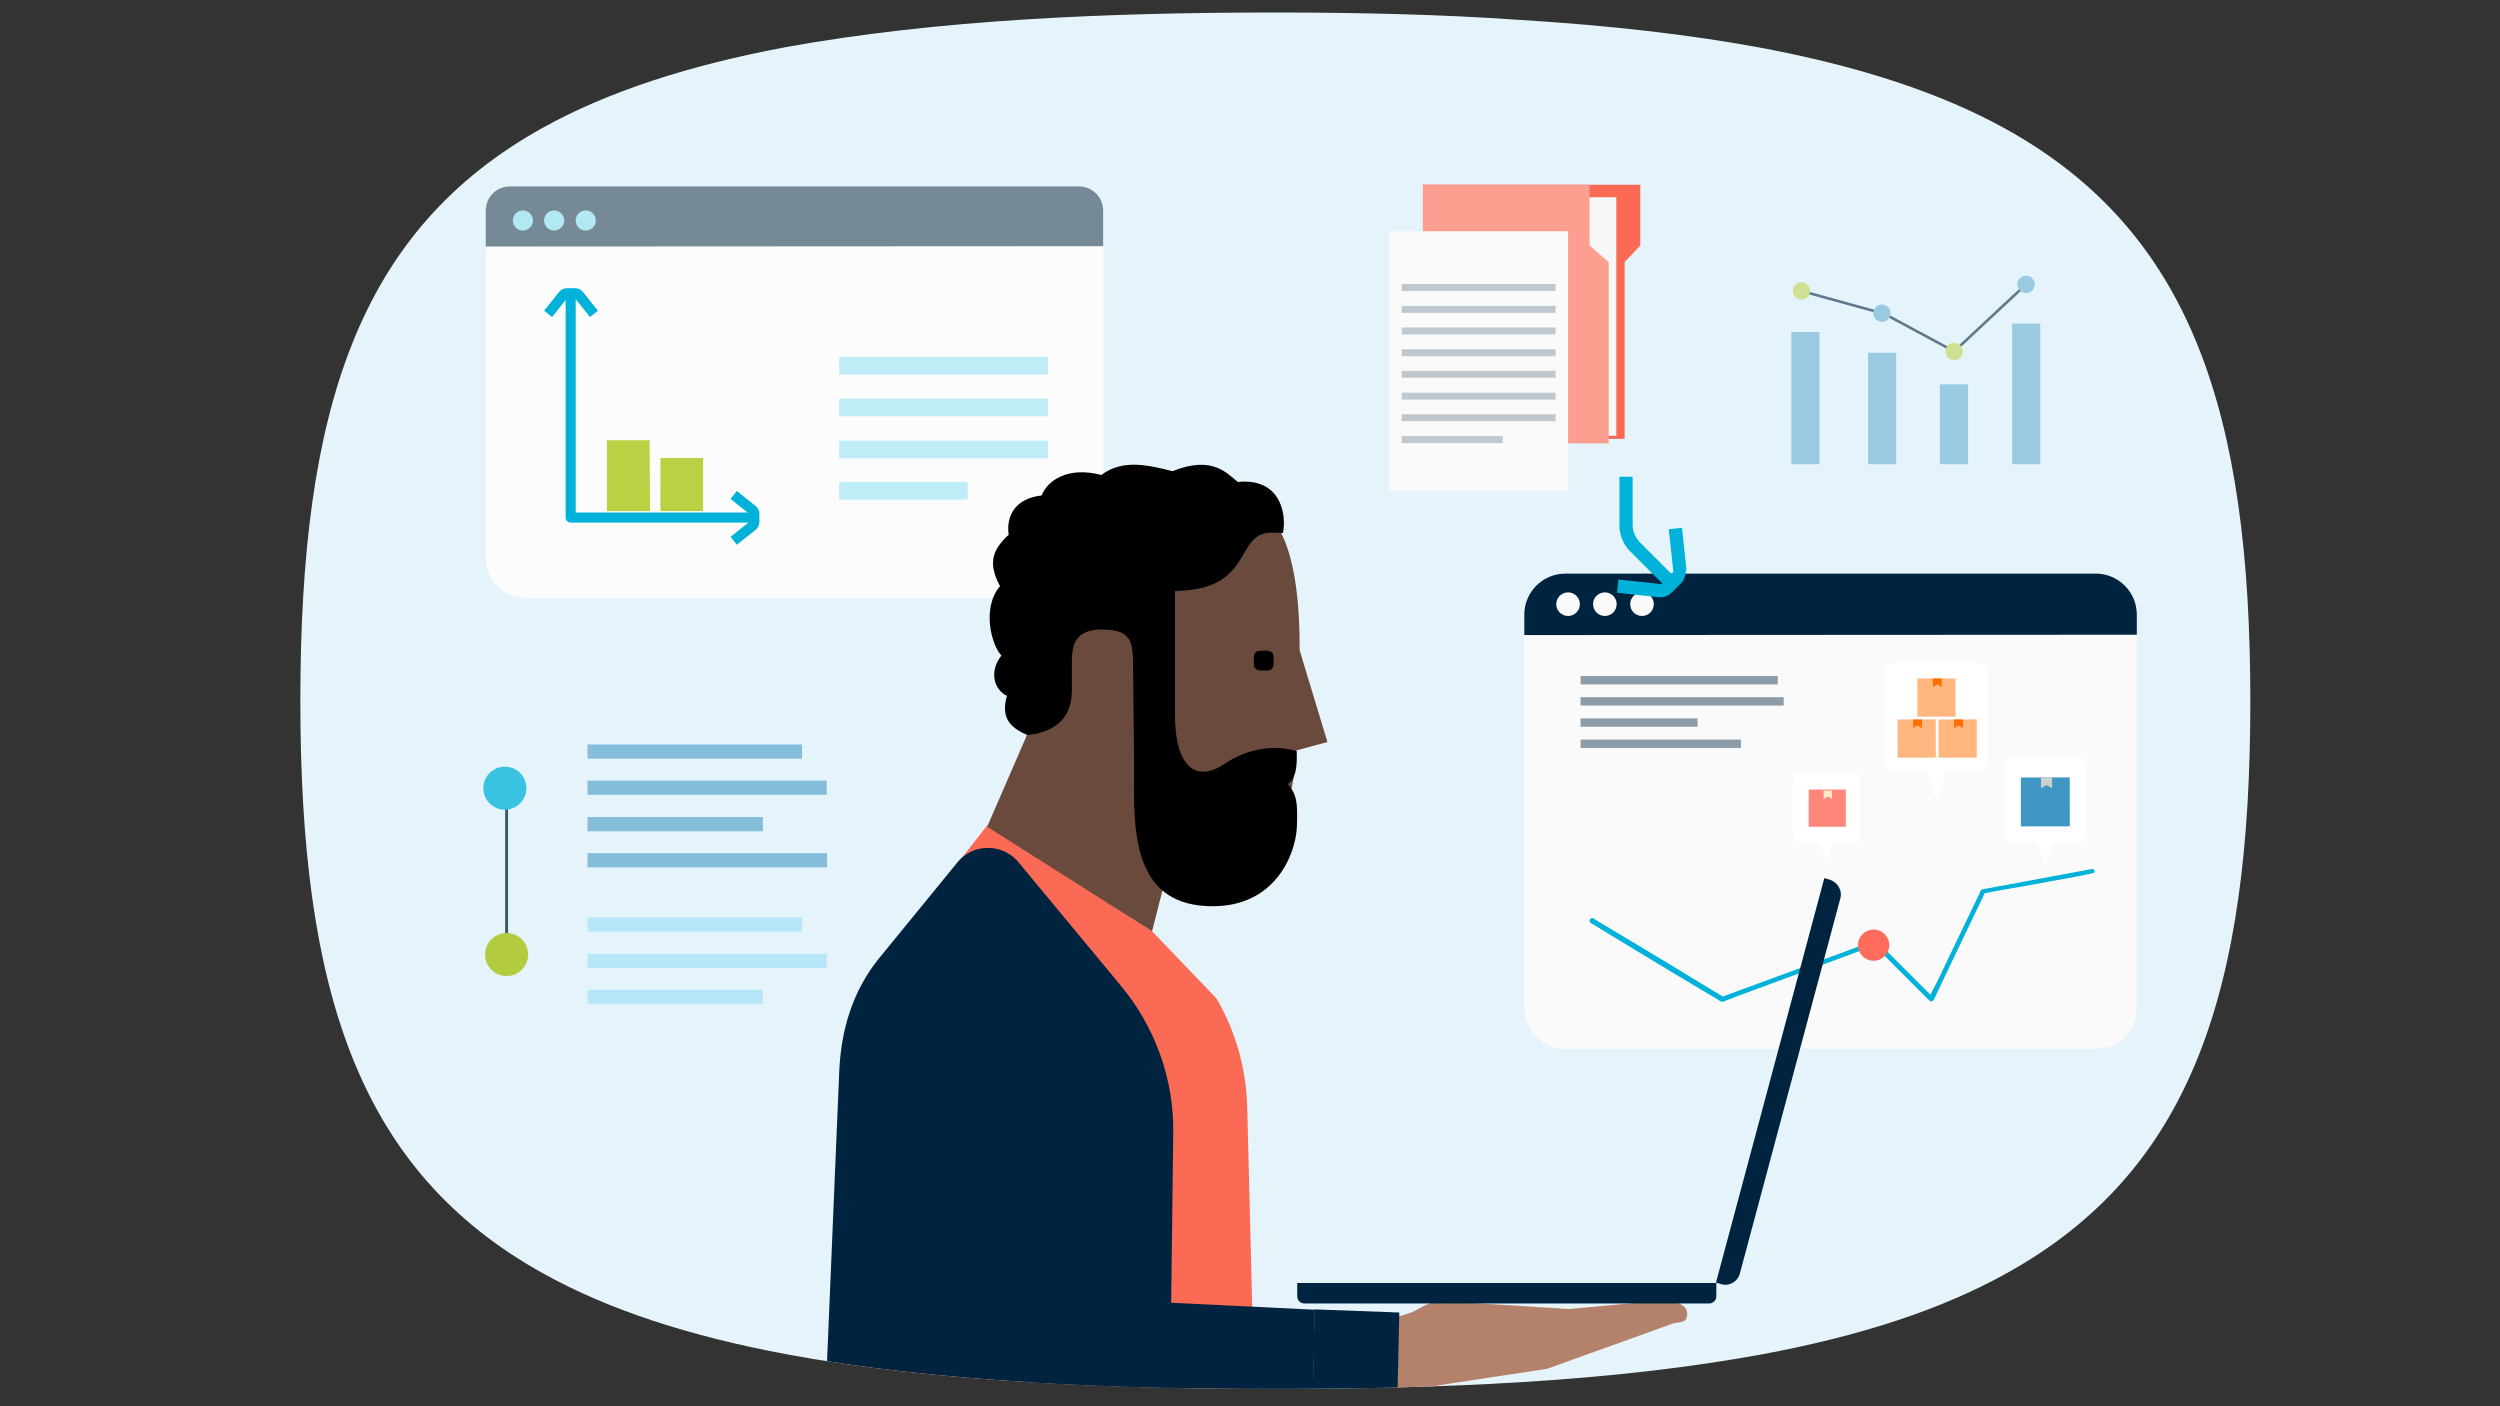 <?xml version="1.0" encoding="utf-8"?>
<!-- Generator: Adobe Illustrator 25.2.1, SVG Export Plug-In . SVG Version: 6.00 Build 0)  -->
<svg version="1.1" id="Layer_1" xmlns="http://www.w3.org/2000/svg" xmlns:xlink="http://www.w3.org/1999/xlink" x="0px" y="0px"
	 viewBox="0 0 720 405" style="enable-background:new 0 0 720 405;" xml:space="preserve">
<rect x="0" y="0" width="720" height="405" fill="#333333" stroke="none"/>
<style type="text/css">
	.st0{fill:#E5F4FB;}
	.st1{clip-path:url(#SVGID_3_);}
	.st2{fill:#00243F;}
	.st3{fill:#FCFCFC;}
	.st4{fill:#758997;}
	.st5{fill:#B2E8F4;}
	.st6{fill:#BFECF6;}
	.st7{fill:#00B2D9;}
	.st8{fill:#BBD042;}
	.st9{clip-path:url(#SVGID_5_);}
	.st10{fill:#FAFAFA;}
	.st11{opacity:0.75;fill:#667C8C;enable-background:new    ;}
	.st12{fill:#FF6C5B;}
	.st13{clip-path:url(#SVGID_7_);}
	.st14{fill:#545454;}
	.st15{fill:#878787;}
	.st16{fill:#FA6A55;}
	.st17{fill:#B4816B;}
	.st18{fill:#6B4A3E;}
	.st19{clip-path:url(#SVGID_9_);}
	.st20{fill:#F7F7F7;}
	.st21{fill:#FC9E90;}
	.st22{fill:#BFC8CF;}
	.st23{opacity:0.59;}
	.st24{fill:#FFFFFF;}
	.st25{fill:#66ACD0;}
	.st26{fill:none;stroke:#00243F;stroke-width:0.759;stroke-miterlimit:10;}
	.st27{fill:#BED24A;}
	.st28{opacity:0.75;}
	.st29{fill:#AAE1F8;}
	.st30{fill:none;stroke:#00243F;stroke-width:0.834;stroke-miterlimit:10;}
	.st31{fill:#A3BF00;}
	.st32{fill:#FF8678;}
	.st33{fill:#FFECCC;}
	.st34{fill:#FFB67F;}
	.st35{fill:#FF6D00;}
	.st36{fill:#4097C4;}
	.st37{fill:#CFCFCF;}
</style>
<g>
	<g>
		<path id="SVGID_1_" class="st0" d="M296.9,5.5c-26.4,1.6-49.6,4.3-70.2,8c-28.4,5.3-51.6,12.9-70.2,23.2
			C103,66.3,86.5,118.1,86.5,201.8c0,83.6,16.6,135.5,70.2,165.1c18.6,10.3,41.7,17.9,70.2,23.2c20.5,3.8,43.8,6.4,70.2,8
			c21.3,1.3,44.6,1.9,70.2,1.9c25.5,0,48.8-0.6,70.2-1.9c26.4-1.6,49.6-4.3,70.2-8.1c28.4-5.3,51.5-12.9,70.2-23.3
			c53.4-29.6,70.2-81.4,70.2-164.8S631,66.7,577.6,37.1c-18.6-10.3-41.7-17.9-70.2-23.3c-20.5-3.8-43.8-6.5-70.2-8.1
			c-21.4-1.5-44.8-2.1-70.2-2.1C341.5,3.6,318.2,4.2,296.9,5.5"/>
	</g>
	<g>
		<defs>
			<path id="SVGID_2_" d="M296.9,5.5c-26.4,1.6-49.6,4.3-70.2,8c-28.4,5.3-51.6,12.9-70.2,23.2C103,66.3,86.5,118.1,86.5,201.8
				c0,83.6,16.6,135.5,70.2,165.1c18.6,10.3,41.7,17.9,70.2,23.2c20.5,3.8,43.8,6.4,70.2,8c21.3,1.3,44.6,1.9,70.2,1.9
				c25.5,0,48.8-0.6,70.2-1.9c26.4-1.6,49.6-4.3,70.2-8.1c28.4-5.3,51.5-12.9,70.2-23.3c53.4-29.6,70.2-81.4,70.2-164.8
				S631,66.7,577.6,37.1c-18.6-10.3-41.7-17.9-70.2-23.3c-20.5-3.8-43.8-6.5-70.2-8.1c-21.4-1.5-44.8-2.1-70.2-2.1
				C341.5,3.6,318.2,4.2,296.9,5.5"/>
		</defs>
		<clipPath id="SVGID_3_">
			<use xlink:href="#SVGID_2_"  style="overflow:visible;"/>
		</clipPath>
		<g class="st1">
			<g>
				<g>
					<path class="st2" d="M826.6,729"/>
				</g>
			</g>
		</g>
	</g>
</g>
<g>
	<g>
		<g>
			<g>
				<path class="st3" d="M139.9,160.6V73.7c0-9.8,8-17.9,17.9-17.9h142.5c9.7,0,17.5,7.8,17.5,17.5v87.2c0,6.4-5.3,11.7-11.7,11.7
					H151.6C145.1,172.2,139.9,167.1,139.9,160.6z"/>
				<path class="st4" d="M139.9,71V60.6c0-3.8,3.1-6.9,6.9-6.9h164c3.8,0,6.9,3.1,6.9,6.9v10.3"/>
				<circle class="st5" cx="150.6" cy="63.5" r="2.9"/>
				<circle class="st5" cx="159.6" cy="63.5" r="2.9"/>
				<circle class="st5" cx="168.7" cy="63.5" r="2.9"/>
			</g>
		</g>
		<rect x="241.7" y="102.8" class="st6" width="60.1" height="5.1"/>
		<rect x="241.7" y="114.8" class="st6" width="60.1" height="5.1"/>
		<rect x="241.7" y="126.9" class="st6" width="60.1" height="5.1"/>
		<rect x="241.7" y="138.8" class="st6" width="37" height="5.1"/>
	</g>
	<g>
		<g>
			<path class="st7" d="M217.3,150.5h-53c-0.8,0-1.4-0.7-1.4-1.4V84.5h2.9v63.1h51.6L217.3,150.5L217.3,150.5z"/>
			<g>
				<path class="st7" d="M169.9,91.3l-4.3-5.4h-2.3l-4.3,5.4l-2.3-1.8l4.3-5.4c0.6-0.7,1.4-1.1,2.3-1.1h2.3c0.9,0,1.8,0.4,2.3,1.1
					l4.3,5.4L169.9,91.3z"/>
			</g>
			<g>
				<path class="st7" d="M212.2,156.9l-1.8-2.3l5.4-4.3V148l-5.4-4.3l1.8-2.3l5.4,4.3c0.7,0.6,1.1,1.4,1.1,2.3v2.3
					c0,0.9-0.4,1.8-1.1,2.3L212.2,156.9z"/>
			</g>
			<path class="st8" d="M187.2,147.2h-12.4v-20.4h12.3L187.2,147.2L187.2,147.2z"/>
			<path class="st8" d="M202.5,147.2h-12.3v-15.3h12.3V147.2z"/>
		</g>
	</g>
</g>
<g>
	<g>
		<defs>
			<path id="SVGID_4_" d="M296.9,5.5c-26.4,1.6-49.6,4.3-70.2,8c-28.4,5.3-51.6,12.9-70.2,23.2C103,66.3,86.5,118.1,86.5,201.8
				c0,83.6,16.6,135.5,70.2,165.1c18.6,10.3,41.7,17.9,70.2,23.2c20.5,3.8,43.8,6.4,70.2,8c21.3,1.3,44.6,1.9,70.2,1.9
				c25.5,0,48.8-0.6,70.2-1.9c26.4-1.6,49.6-4.3,70.2-8.1c28.4-5.3,51.5-12.9,70.2-23.3c53.4-29.6,70.2-81.4,70.2-164.8
				S631,66.7,577.6,37.1c-18.6-10.3-41.7-17.9-70.2-23.3c-20.5-3.8-43.8-6.5-70.2-8.1c-21.4-1.5-44.8-2.1-70.2-2.1
				C341.5,3.6,318.2,4.2,296.9,5.5"/>
		</defs>
		<clipPath id="SVGID_5_">
			<use xlink:href="#SVGID_4_"  style="overflow:visible;"/>
		</clipPath>
		<g class="st9">
			<g>
				<g>
					<g>
						<g>
							<path class="st10" d="M439,290.3V177c0-6.5,5.3-11.8,11.8-11.8h152.8c6.5,0,11.8,5.3,11.8,11.8v113.3
								c0,6.5-5.3,11.8-11.8,11.8H450.8C444.3,302.1,439,296.8,439,290.3z"/>
							<path class="st2" d="M439,182.9V177c0-6.5,5.3-11.8,11.8-11.8h152.8c6.5,0,11.8,5.3,11.8,11.8v5.8"/>
							<g>
								<rect x="455.2" y="194.7" class="st11" width="56.8" height="2.4"/>
								<rect x="455.2" y="200.8" class="st11" width="58.5" height="2.4"/>
								<rect x="455.2" y="213" class="st11" width="46.2" height="2.4"/>
								<rect x="455.2" y="206.9" class="st11" width="33.7" height="2.4"/>
							</g>
							<circle class="st10" cx="451.6" cy="174" r="3.4"/>
							<circle class="st10" cx="462.2" cy="174" r="3.4"/>
							<circle class="st10" cx="472.9" cy="174" r="3.4"/>
						</g>
						<path class="st7" d="M602.4,250.3c-3.8,0.7-7.7,1.4-11.4,2.1c-5.8,1.1-11.4,2.1-17.2,3.2c-0.8,0.2-1.5,0.3-2.3,0.4
							c-0.4,0.1-0.8,0.1-1,0.4c-0.2,0.3-0.3,0.6-0.4,0.9c-0.3,0.8-0.8,1.5-1.1,2.3c-2.5,5.3-5.1,10.5-7.6,15.8
							c-1.3,2.6-2.4,5.2-3.7,7.7c-0.7,1.3-1.5,2.8-2,4.2c0,0.1-0.1,0.2-0.1,0.2c0.4-0.1,0.8-0.1,1.2-0.2c-4.8-4.8-9.4-9.4-14.2-14.2
							c-0.7-0.7-1.3-1.3-2-2c-0.2-0.2-0.5-0.3-0.7-0.2c-5,1.8-9.9,3.7-14.9,5.5c-7.9,2.9-15.8,5.8-23.7,8.7c-1.8,0.7-3.6,1.3-5.4,2
							c0.2,0,0.3,0.1,0.6,0.1c-4.3-2.6-8.5-5.1-12.7-7.7c-6.8-4.1-13.5-8.2-20.3-12.2c-1.5-0.9-3.1-1.8-4.6-2.8
							c-0.8-0.5-1.5,0.8-0.8,1.3c4.5,2.8,9,5.4,13.5,8.2c6.8,4.1,13.7,8.3,20.5,12.3c0.9,0.5,1.8,1.1,2.7,1.6
							c0.4,0.3,0.9,0.7,1.4,0.6c0.4-0.1,0.8-0.3,1.3-0.5c1-0.4,2.1-0.8,3.1-1.2c7.5-2.8,15-5.5,22.5-8.3c3.6-1.3,7.3-2.7,10.8-4
							c2-0.8,4.1-1.3,6-2.2c0.1,0,0.2-0.1,0.3-0.1c-0.3-0.1-0.5-0.1-0.7-0.2c4.8,4.8,9.4,9.4,14.2,14.2c0.7,0.7,1.3,1.3,2,2
							c0.3,0.3,0.9,0.3,1.2-0.2c1.7-3.5,3.3-7,5-10.5c2.7-5.6,5.3-11.1,8-16.7c0.6-1.3,1.3-2.6,1.8-3.8c-0.2,0.1-0.3,0.3-0.4,0.3
							c3.5-0.7,7.1-1.3,10.6-1.9c5.7-1,11.3-2.1,16.9-3.1c1.3-0.3,2.6-0.5,3.8-0.8C603.6,251.5,603.3,250.1,602.4,250.3L602.4,250.3
							z"/>
						<circle class="st12" cx="539.6" cy="272.2" r="4.5"/>
					</g>
				</g>
			</g>
		</g>
	</g>
	<g>
		<defs>
			<path id="SVGID_6_" d="M296.9,5.5c-26.4,1.6-49.6,4.3-70.2,8c-28.4,5.3-51.6,12.9-70.2,23.2C103,66.3,86.5,118.1,86.5,201.8
				c0,83.6,16.6,135.5,70.2,165.1c18.6,10.3,41.7,17.9,70.2,23.2c20.5,3.8,43.8,6.4,70.2,8c21.3,1.3,44.6,1.9,70.2,1.9
				c25.5,0,48.8-0.6,70.2-1.9c26.4-1.6,49.6-4.3,70.2-8.1c28.4-5.3,51.5-12.9,70.2-23.3c53.4-29.6,70.2-81.4,70.2-164.8
				S631,66.7,577.6,37.1c-18.6-10.3-41.7-17.9-70.2-23.3c-20.5-3.8-43.8-6.5-70.2-8.1c-21.4-1.5-44.8-2.1-70.2-2.1
				C341.5,3.6,318.2,4.2,296.9,5.5"/>
		</defs>
		<clipPath id="SVGID_7_">
			<use xlink:href="#SVGID_6_"  style="overflow:visible;"/>
		</clipPath>
		<g class="st13">
			<g>
				<g>
					<path class="st2" d="M422,671l-3.5,22.4c-0.6,3.5,2.2,6.6,5.7,6.6h101v-6.3c0-4.8-3-9.1-7.5-10.8l-64.9-24L422,671z"/>
					<path class="st14" d="M480.8,454.6l7.9,4.4c12.8,7.1,19.7,21.4,17.2,35.9l-29.8,173.3l-63.3,3l23.4-154.4l-51.6-22.4
						L480.8,454.6z"/>
				</g>
				<g>
					<path class="st2" d="M549.6,678.4V700c0,3.2,2.6,5.8,5.8,5.8h101.9v-6.3c0-4.8-3-9.1-7.5-10.8l-64.9-24L549.6,678.4z"/>
					<path class="st15" d="M246.4,443.6l20.6,68h174.3L543,684.7l58.9-13.8L496.2,462.4c-5.8-11.6-17.7-18.9-30.7-18.9L246.4,443.6z
						"/>
				</g>
				<g>
					<g>
						<path class="st16" d="M352.4,462.7l9-55.9l-2.2-87.9c-0.3-11.1-3.3-21.9-8.9-31.4l-18.5-19.3l-47.4-30.6L252.9,278
							c-6.5,7.9-10,17.9-9.9,28.2l-0.1,205.5L352.4,462.7z"/>
						<path class="st2" d="M293.9,518.3c25.2,0.6,45.7-20,45.1-45.2l-2.1-65.6l1-81.3c0.2-15.3-5.2-30.4-15-42.2l-29.6-35.7
							c-4.6-5.5-13.1-5.5-17.6,0.1L253,276.2c-7.4,9.2-10.8,20.4-11.3,32.4l-8.3,197.2c-0.3,6.4,4.8,11.8,11.3,11.8L293.9,518.3z"/>
					</g>
				</g>
				<g>
					<path class="st17" d="M416.8,374.8c-2.8-0.2-5.4,0.4-7.8,1.9c-2.7,1.7-7,2.6-7,2.6c1.2-1-11.6,3.1-11.6,3.1l6.1,26.1
						c0,0,14-8.7,15.4-9.1c0.1,0,0.1,0,0.2,0c1.8-0.5,32.7-5,33.5-5.2l36.4-13.1c2.4-0.4,3.9-0.2,3.9-2.8l0,0c0-2.9-4.3-3.8-7.1-3.8
						l-26.8,2.5L416.8,374.8z"/>
					<path class="st2" d="M377.8,413.3l0.8-36.2l24.4,0.9l-0.7,31.2c-0.1,2.8-2.4,5-5.3,4.8L377.8,413.3z"/>
					<polyline class="st2" points="299.1,415.5 377.9,413.3 378.7,377.2 294,373.1 					"/>
				</g>
			</g>
			<g>
				<path class="st18" d="M363.3,146.6c-10.7-7.2-12-0.7-12-0.7l-36,16.9l-16.1,25.6l-2.4,20.9l-12.5,28.8l47.5,30.1l5.8-22.8
					c20.7,0,33.7,2.3,35.8-29.3l8.9-2.4l-8-26.4C374.3,177.9,374,153.8,363.3,146.6"/>
				<path d="M317.2,136.8c-9.8-2.6-15.6,1.7-17.2,5.9c-7.5,0.8-10.3,5.8-9.5,11.3c-4.3,4-6.3,7.8-2.5,14.8c-5.3,6.3-2.5,16.9,0.4,20
					c-3.9,5.1-1.7,10.1,1.6,11.6c-1.8,6.3,0.8,9.1,5.9,11.3c11.7-1.3,12.8-8.7,12.8-13.2c0-0.4,0-8.1,0-8.5c0.1-5.8,2-8.6,9.1-8.8
					c9.2-0.3,9.3,6.2,9.4,11.2h10.6v-22.2c23.8,0,17.4-16.8,28.4-16.8c1.9,0,3.3,0.1,3.3,0.1c1.1-5.8-0.9-15.9-13-14.7
					c-3-2.3-7.2-7.8-18.8-3.1C330.9,134,323.3,132.1,317.2,136.8z"/>
				<path d="M365.1,193.1h-2.3c-0.9,0-1.7-0.8-1.7-1.7v-2.3c0-0.9,0.8-1.7,1.7-1.7h2.3c0.9,0,1.7,0.8,1.7,1.7v2.3
					C366.8,192.4,366,193.1,365.1,193.1"/>
				<path d="M349.6,153.6c-6.3,0-11.2,3.5-11.2,12.3v39.3c-0.1,17.9,7.5,19.4,14.1,14.9c10.8-7.4,20.9-3.8,20.9-3.8s0.8,7.6-2.5,9.5
					c2.5,3,2.9,5.1,2.6,12.4c-0.4,8.2-6.5,22.9-24.4,22.8c-21.4-0.1-22.7-18.7-22.5-36.1c0.1-5.5-0.3-30-0.3-34.6
					c-0.2-5.1-0.3-9.2-9.4-9"/>
			</g>
			<g>
				<path class="st2" d="M494.3,369.5H373.6v3.8c0,1.2,0.9,2.1,2.1,2.1h116.5c1.2,0,2.1-0.9,2.1-2.1V369.5z"/>
				<path class="st2" d="M501.1,366.7L530,258.8c0.7-2.4-0.8-4.8-3.2-5.5l-1.4-0.4l-31.2,116.5l1.4,0.4
					C498,370.6,500.5,369.1,501.1,366.7z"/>
			</g>
		</g>
	</g>
	<g>
		<defs>
			<path id="SVGID_8_" d="M296.9,5.5c-26.4,1.6-49.6,4.3-70.2,8c-28.4,5.3-51.6,12.9-70.2,23.2C103,66.3,86.5,118.1,86.5,201.8
				c0,83.6,16.6,135.5,70.2,165.1c18.6,10.3,41.7,17.9,70.2,23.2c20.5,3.8,43.8,6.4,70.2,8c21.3,1.3,44.6,1.9,70.2,1.9
				c25.5,0,48.8-0.6,70.2-1.9c26.4-1.6,49.6-4.3,70.2-8.1c28.4-5.3,51.5-12.9,70.2-23.3c53.4-29.6,70.2-81.4,70.2-164.8
				S631,66.7,577.6,37.1c-18.6-10.3-41.7-17.9-70.2-23.3c-20.5-3.8-43.8-6.5-70.2-8.1c-21.4-1.5-44.8-2.1-70.2-2.1
				C341.5,3.6,318.2,4.2,296.9,5.5"/>
		</defs>
		<clipPath id="SVGID_9_">
			<use xlink:href="#SVGID_8_"  style="overflow:visible;"/>
		</clipPath>
		<g class="st19">
			<g>
				<g>
					<path class="st2" d="M826.6,729"/>
				</g>
			</g>
		</g>
	</g>
</g>
<g>
	<g>
		<polygon class="st16" points="467.9,126.4 409.8,126.4 409.8,53.2 472.4,53.2 472.4,70.7 467.9,75.5 		"/>
		<rect x="413.4" y="56.8" class="st20" width="52.1" height="68.7"/>
		<polygon class="st21" points="463.3,127.7 409.8,127.7 409.8,53.2 457.8,53.2 457.8,70.7 463.3,75.5 		"/>
	</g>
	<g>
		<rect x="400.1" y="66.6" class="st10" width="51.5" height="74.7"/>
		<rect x="403.7" y="81.8" class="st22" width="44.3" height="2"/>
		<rect x="403.7" y="88.1" class="st22" width="44.3" height="2"/>
		<rect x="403.7" y="94.3" class="st22" width="44.3" height="2"/>
		<rect x="403.7" y="100.6" class="st22" width="44.3" height="2"/>
		<rect x="403.7" y="106.8" class="st22" width="44.3" height="2"/>
		<rect x="403.7" y="113.1" class="st22" width="44.3" height="2"/>
		<rect x="403.7" y="119.3" class="st22" width="44.3" height="2"/>
		<rect x="403.7" y="125.6" class="st22" width="29.1" height="2"/>
	</g>
</g>
<g>
	<g>
		<path class="st7" d="M485.5,164.6c0,0.8-0.2,1.4-0.5,2.1c-0.1,0.3-0.4,0.8-0.8,1.2l-2.8,2.8c-1,1-2.3,1.4-3.7,1.3l-12-1.3l0.4-3.8
			l12.1,1.3c0.3,0,0.4,0,0.6-0.3l2.8-2.8c0.2-0.3,0.3-0.4,0.3-0.7l-1.3-12l3.8-0.4l1.3,12.1C485.5,164.3,485.5,164.5,485.5,164.6z"
			/>
	</g>
	<path class="st7" d="M482.7,166.6l-2.7,2.7l-10.5-10.5c-2-2-3.1-4.7-3.1-7.5v-14h3.8v14c0,1.8,0.8,3.5,2,4.8L482.7,166.6z"/>
</g>
<g class="st23">
	<g>
		<g>
			<rect x="561" y="111.5" class="st24" width="5" height="21.2"/>
			<path class="st25" d="M566.8,133.7h-8.1v-23h8.1V133.7z"/>
		</g>
		<g>
			<rect x="581" y="94.7" class="st24" width="5" height="37.4"/>
			<path class="st25" d="M587.6,133.7h-8.1V93.2h8.1V133.7z"/>
		</g>
		<g>
			<rect x="539.5" y="103.1" class="st24" width="5" height="29.1"/>
			<path class="st25" d="M546.1,133.7H538v-32.1h8.1V133.7z"/>
		</g>
	</g>
	<polyline class="st26" points="542,90 562.8,101.2 583.5,81.9 	"/>
	<circle class="st27" cx="562.8" cy="101.2" r="2.5"/>
	<circle class="st25" cx="583.5" cy="81.9" r="2.5"/>
	<path class="st25" d="M524,133.7h-8.1V95.6h8.1V133.7z"/>
	<line class="st26" x1="542" y1="90.2" x2="518.8" y2="83.8"/>
	<ellipse class="st27" cx="518.8" cy="83.8" rx="2.5" ry="2.5"/>
	<circle class="st25" cx="542" cy="90.2" r="2.5"/>
</g>
<g class="st28">
	<g>
		<g>
			<rect x="169.2" y="214.4" class="st25" width="61.8" height="4.1"/>
			<rect x="169.2" y="224.8" class="st25" width="68.9" height="4.1"/>
			<rect x="169.2" y="245.7" class="st25" width="69" height="4.1"/>
			<rect x="169.2" y="235.3" class="st25" width="50.5" height="4.1"/>
		</g>
		<g>
			<rect x="169.2" y="264.2" class="st29" width="61.8" height="4.1"/>
			<rect x="169.2" y="274.7" class="st29" width="68.9" height="4.1"/>
			<rect x="169.2" y="285.1" class="st29" width="50.5" height="4.1"/>
		</g>
		<line class="st30" x1="145.9" y1="228.9" x2="145.9" y2="273.7"/>
		<circle class="st7" cx="145.4" cy="227" r="6.2"/>
		<circle class="st31" cx="145.9" cy="274.9" r="6.2"/>
	</g>
</g>
<g>
	<g>
		<path class="st24" d="M572.5,218.5c0,2-1.6,3.6-3.6,3.6h-22.5c-2,0-3.6-1.6-3.6-3.6v-24.2c0-2,1.6-3.6,3.6-3.6l0,0H569
			c2,0,3.6,1.6,3.6,3.6V218.5z"/>
		<polygon class="st24" points="561.5,219.4 557.8,230.1 553.8,219.1 		"/>
	</g>
	<g>
		<g>
			<path class="st24" d="M535.7,240.6c0,1.3-1,2.3-2.3,2.3h-14.7c-1.3,0-2.3-1-2.3-2.3v-15.8c0-1.3,1-2.3,2.3-2.3h14.7
				c1.3,0,2.3,1,2.3,2.3V240.6z"/>
			<polygon class="st24" points="528.6,241.1 526.1,248.1 523.5,241 			"/>
		</g>
		<rect x="520.9" y="227.4" class="st32" width="10.7" height="10.7"/>
		<polygon class="st33" points="525.2,230.1 526.4,229.4 527.6,230.1 527.6,227.7 525.2,227.7 		"/>
	</g>
	
		<rect x="552.2" y="195.4" transform="matrix(1 -1.047153e-03 1.047153e-03 1 -0.21 0.584)" class="st34" width="11" height="11"/>
	<polygon class="st35" points="556.7,197.9 558,197.1 559.2,197.9 559.2,195.4 556.7,195.4 	"/>
	
		<rect x="546.5" y="207.2" transform="matrix(1 -1.047153e-03 1.047153e-03 1 -0.223 0.578)" class="st34" width="11" height="11"/>
	<polygon class="st35" points="551,209.7 552.2,208.9 553.5,209.7 553.5,207.2 551,207.2 	"/>
	
		<rect x="558.3" y="207.2" transform="matrix(1 -1.047153e-03 1.047153e-03 1 -0.222 0.591)" class="st34" width="11" height="11"/>
	<polygon class="st35" points="562.8,209.7 564.1,208.9 565.3,209.7 565.3,207.2 562.8,207.2 	"/>
	<g>
		<g>
			<path class="st24" d="M600.6,239.8c0,1.5-1.3,2.8-2.8,2.8h-17.6c-1.5,0-2.8-1.3-2.8-2.8V221c0-1.5,1.3-2.8,2.8-2.8h17.6
				c1.5,0,2.8,1.3,2.8,2.8V239.8z"/>
			<polygon class="st24" points="591.9,240.5 589,248.9 585.9,240.3 			"/>
		</g>
		
			<rect x="582" y="223.9" transform="matrix(1 -1.047153e-03 1.047153e-03 1 -0.241 0.617)" class="st36" width="14.1" height="14.1"/>
		<polygon class="st37" points="587.8,227 589.4,226.1 591,227 591,223.9 587.8,223.9 		"/>
	</g>
</g>
<g>
</g>
<g>
</g>
<g>
</g>
<g>
</g>
<g>
</g>
<g>
</g>
<g>
</g>
<g>
</g>
<g>
</g>
<g>
</g>
<g>
</g>
<g>
</g>
<g>
</g>
<g>
</g>
<g>
</g>
</svg>
